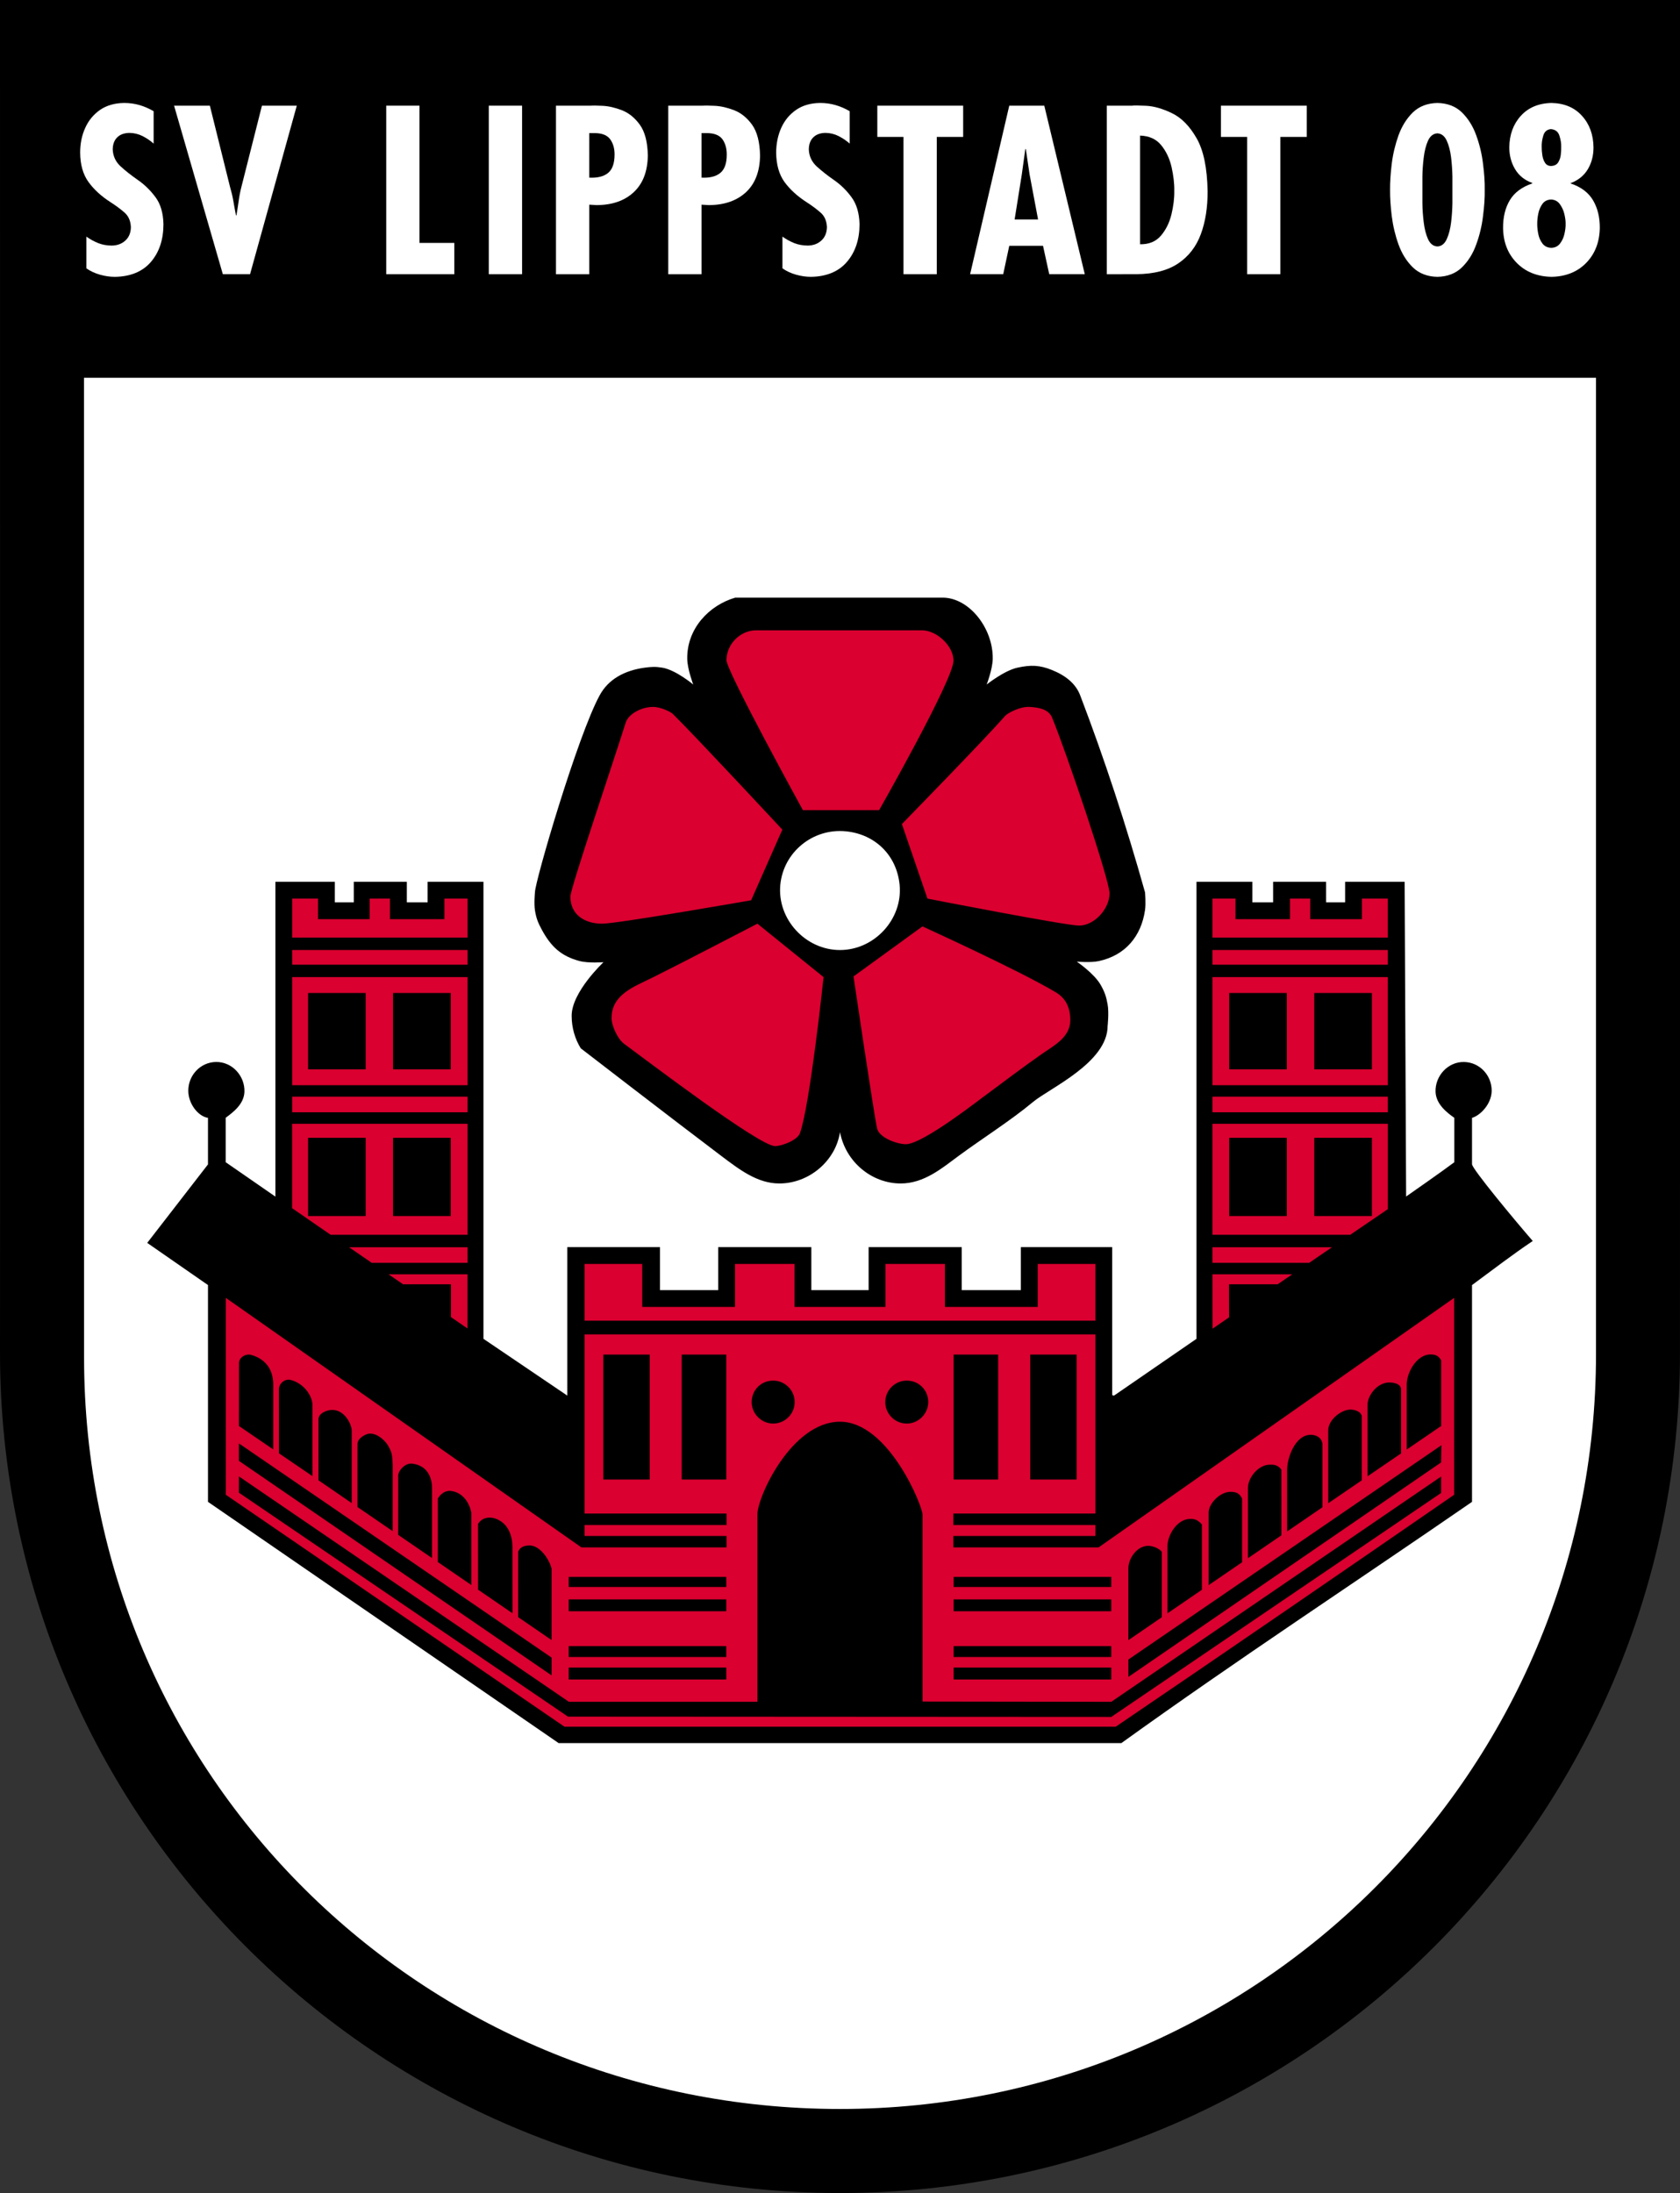 <?xml version="1.0" encoding="utf-8"?>
<!-- Generator: Adobe Illustrator 12.0.1, SVG Export Plug-In . SVG Version: 6.00 Build 51448)  -->
<!DOCTYPE svg PUBLIC "-//W3C//DTD SVG 1.1//EN" "http://www.w3.org/Graphics/SVG/1.1/DTD/svg11.dtd">
<svg  version="1.1" id="Ebene_1" xmlns="http://www.w3.org/2000/svg" xmlns:xlink="http://www.w3.org/1999/xlink" width="130.305" height="170.078"
	 viewBox="0 0 130.305 170.078" overflow="visible" enable-background="new 0 0 130.305 170.078" xml:space="preserve">
<rect x="0" y="0" width="130.305" height="170.078" fill="#333333" stroke="none"/>
<path d="M0.008,87.955L0,0h130.305v88.529l-0.002,16.398c0,35.982-29.171,65.15-65.151,65.15C29.17,170.078,0,140.876,0,104.894
	L0.008,87.955L0.008,87.955z"/>
<path fill="#FFFFFF" d="M6.521,105.292L6.514,29.299H123.79v75.706c0,32.385-26.253,58.553-58.637,58.553
	C32.768,163.558,6.521,137.675,6.521,105.292L6.521,105.292z"/>
<path d="M21.36,68.386h4.611v1.594h1.47v-1.594h4.114v1.594h1.611v-1.594h4.332v35.444l6.504,4.404V96.718h7.189v3.334h4.514v-3.334
	h7.224v3.334h4.443v-3.334h7.223v3.334h4.586v-3.334h7.083v11.463c0.069,0.061,0.117,0.049,0.145,0.051l6.394-4.402V68.386h4.332
	v1.594h1.611v-1.594h4.109v1.594h1.475v-1.594h4.616l0.116,24.407c0,0,2.859-1.992,3.738-2.658v-3.445
	c-0.559-0.393-1.417-1.045-1.455-2.011c-0.043-1.246,0.964-2.341,2.211-2.319c1.212,0.023,2.154,1.039,2.142,2.249
	c-0.017,1.007-0.87,1.892-1.525,2.085v3.594c0.003,0.361,3.332,4.369,4.711,5.955c-1.544,1.031-3.119,2.246-4.711,3.418v16.813
	c-9.019,6.219-18.157,12.203-27.201,18.711h-43.64c0,0-18.28-12.576-27.201-18.711V99.66l-4.712-3.27l4.712-6.086v-3.609
	c-0.762-0.123-1.516-1.08-1.526-2.087c-0.011-1.21,0.931-2.226,2.141-2.249c1.249-0.022,2.256,1.073,2.213,2.319
	c-0.04,0.966-0.889,1.589-1.454,2.009v3.447l3.856,2.668V68.386L21.36,68.386z"/>
<path fill="#DA002F" d="M17.518,100.656l27.573,19.348h11.266v-0.885H45.344v-0.848h11.013v-0.891H45.344v-13.895H84.96v13.895
	H73.944v0.891h11.014v0.848H73.944v0.887h11.267l27.575-19.35v15.268c-8.72,6.016-17.507,12.051-26.248,17.988H43.782
	l-26.265-17.988V100.656L17.518,100.656z"/>
<path d="M45.045,81.3c-0.446-0.723-0.706-1.59-0.706-2.523c0-1.847,2.47-4.155,2.47-4.155s-1.162,0.093-1.866-0.093
	c-1.428-0.379-2.213-1.123-2.919-2.426c-0.296-0.548-0.433-0.889-0.532-1.503c-0.084-0.54,0-1.399,0-1.399
	c-0.001-0.832,3.313-12.156,5.022-15.282c0.668-1.231,1.905-1.921,3.486-2.138c0.53-0.071,0.848-0.087,1.374,0
	c1.05,0.176,2.394,1.306,2.394,1.306s-0.454-1.194-0.464-1.993c-0.034-2.352,1.702-4.157,3.725-4.745h16.086
	c2.038,0,3.92,2.353,3.884,4.745c-0.011,0.799-0.469,1.993-0.469,1.993s1.347-1.078,2.383-1.306
	c1.023-0.223,1.713-0.212,2.689,0.184c1.06,0.429,1.835,1.056,2.18,1.961c1.893,4.954,3.57,10.076,5.03,15.279
	c0,0,0.075,0.842,0,1.372c-0.299,2.061-1.552,3.521-3.585,3.958c-0.654,0.139-1.707,0.042-1.707,0.042s1.359,0.928,1.854,1.809
	c0.307,0.544,0.428,0.896,0.536,1.511c0.114,0.64,0,1.667,0,1.667c0,2.835-4.506,4.836-5.762,5.878
	c-1.787,1.486-3.917,2.818-5.8,4.205c-1.276,0.941-2.668,2.135-4.489,2.135c-2.219,0-4.261-1.641-4.707-3.984
	c-0.337,2.225-2.384,3.984-4.708,3.984c-1.709,0-3.115-1.096-4.499-2.137C52.195,86.818,45.045,81.3,45.045,81.3L45.045,81.3z"/>
<path d="M19.467,105.074c1.348,0.369,1.734,1.4,1.727,2.32l-0.002,5.012l-2.658-1.814l0.005-4.902
	C18.557,105.251,19.079,104.966,19.467,105.074L19.467,105.074z"/>
<polygon points="46.793,105.052 50.394,105.052 50.394,114.742 46.793,114.742 46.793,105.052 "/>
<polygon points="52.876,105.052 56.334,105.052 56.334,114.742 52.876,114.742 52.876,105.052 "/>
<polygon points="73.963,105.052 77.421,105.052 77.421,114.742 73.963,114.742 73.963,105.052 "/>
<polygon points="79.908,105.052 83.509,105.052 83.509,114.742 79.908,114.742 79.908,105.052 "/>
<path d="M110.952,105.041c0.369,0,0.617,0.084,0.827,0.455v5.094l-2.669,1.826v-5.027
	C109.101,106.437,109.887,105.041,110.952,105.041L110.952,105.041z"/>
<path d="M59.896,107.072c0.921-0.041,1.699,0.674,1.74,1.592c0.042,0.932-0.702,1.721-1.632,1.738
	c-0.948,0.021-1.745-0.789-1.702-1.738C58.343,107.787,59.017,107.107,59.896,107.072L59.896,107.072z"/>
<path d="M70.405,107.072c0.88,0.035,1.554,0.715,1.594,1.592c0.038,0.949-0.754,1.76-1.702,1.738
	c-0.931-0.018-1.674-0.807-1.632-1.738C68.708,107.746,69.484,107.031,70.405,107.072L70.405,107.072z"/>
<path d="M22.551,107.019c1.102,0.295,1.696,1.311,1.684,1.965l0.003,5.498l-2.6-1.773l-0.003-4.957
	C21.635,107.279,22.107,106.9,22.551,107.019L22.551,107.019z"/>
<path d="M107.759,107.216c0.243,0,0.91,0.055,0.91,0.549v4.953l-2.602,1.777v-5.514C106.057,108.23,106.817,107.216,107.759,107.216
	L107.759,107.216z"/>
<path d="M25.802,109.343c0.958,0.029,1.47,1.123,1.479,1.596l-0.001,5.633l-2.576-1.77l-0.001-4.736
	C24.7,109.603,25.364,109.332,25.802,109.343L25.802,109.343z"/>
<path d="M104.754,109.316c0.344,0,0.87,0.184,0.867,0.553v4.938l-2.6,1.775v-5.643C103.012,110.115,104.026,109.316,104.754,109.316
	L104.754,109.316z"/>
<path d="M65.151,110.259c3.764,0,6.411,6.541,6.406,7.219v14.482l14.637,0.02l25.58-17.469v1.275l-25.58,17.367l-42.141-0.023
	L18.53,115.763l0.003-1.262l25.592,17.479h14.621v-14.521C58.734,116.101,61.394,110.261,65.151,110.259L65.151,110.259z"/>
<path d="M28.37,111.259c0.674-0.324,1.486,0.422,1.721,0.838c0.315,0.545,0.326,0.695,0.367,1.494v5.156l-2.734-1.875v-4.846
	C27.722,111.662,28.016,111.425,28.37,111.259L28.37,111.259z"/>
<path d="M101.671,111.273c0.29,0,0.848,0.123,0.906,0.744v4.873l-2.743,1.877v-4.785C99.826,113.13,100.424,111.273,101.671,111.273
	L101.671,111.273z"/>
<polygon points="18.53,111.941 42.781,128.55 42.781,129.931 18.53,113.294 18.53,111.941 "/>
<polygon points="111.798,112.083 111.773,113.419 87.521,130.05 87.521,128.701 111.798,112.083 "/>
<path d="M31.976,113.511c1.186,0.141,1.543,1.094,1.535,1.922v5.402l-2.627-1.799l0.004-4.646
	C30.938,113.982,31.453,113.447,31.976,113.511L31.976,113.511z"/>
<path d="M98.484,113.591c0.189,0,0.599-0.043,0.9,0.381l0.002,5.098l-2.596,1.779l0.002-5.418
	C96.783,114.572,97.623,113.591,98.484,113.591L98.484,113.591z"/>
<path d="M34.946,115.625c0.852,0.086,1.433,0.781,1.611,1.691v5.607l-2.598-1.781l0.001-4.922
	C34.114,115.929,34.5,115.578,34.946,115.625L34.946,115.625z"/>
<path d="M95.441,115.695c0.407,0,0.708,0.104,0.899,0.525v4.939l-2.593,1.773v-5.617C93.739,116.607,94.626,115.695,95.441,115.695
	L95.441,115.695z"/>
<path d="M38.547,117.818c0.873,0.365,1.191,1.285,1.198,2.111l0.007,5.188l-2.672-1.834l-0.003-5.096
	C37.379,117.685,37.976,117.578,38.547,117.818L38.547,117.818z"/>
<path d="M92.326,117.796c0.29,0,0.549,0.035,0.898,0.432v5.064l-2.673,1.828v-5.197C90.548,119.072,91.283,117.796,92.326,117.796
	L92.326,117.796z"/>
<path d="M41.086,119.855c0.782,0,1.525,1.057,1.697,1.809l-0.003,5.527l-2.593-1.779l0.003-5.061
	C40.278,120.119,40.473,119.855,41.086,119.855L41.086,119.855z"/>
<path d="M89.205,119.894c0.394,0.051,0.782,0.27,0.907,0.457l-0.001,5.072l-2.593,1.779v-5.539
	C87.505,120.828,88.26,119.773,89.205,119.894L89.205,119.894z"/>
<polygon points="44.111,122.296 56.334,122.296 56.334,123.076 44.111,123.076 44.111,122.296 "/>
<polygon points="73.965,122.296 86.191,122.296 86.191,123.076 73.965,123.076 73.965,122.296 "/>
<polygon points="44.111,124.039 56.334,124.039 56.334,124.957 44.111,124.957 44.111,124.039 "/>
<polygon points="73.965,124.039 86.191,124.039 86.191,124.957 73.965,124.957 73.965,124.039 "/>
<polygon points="44.111,127.662 56.334,127.662 56.334,128.507 44.111,128.507 44.111,127.662 "/>
<polygon points="73.965,127.662 86.191,127.662 86.191,128.507 73.965,128.507 73.965,127.662 "/>
<polygon points="44.111,129.326 56.334,129.326 56.334,130.25 44.111,130.25 44.111,129.326 "/>
<polygon points="73.965,129.326 86.191,129.326 86.191,130.25 73.965,130.25 73.965,129.326 "/>
<polygon fill="#DA002F" points="94.042,98.826 100.231,98.826 99.099,99.601 95.325,99.601 95.331,102.162 94.047,103.046 
	94.042,98.826 "/>
<polygon fill="#DA002F" points="30.14,98.828 36.261,98.828 36.261,103.029 34.977,102.144 34.977,99.601 31.266,99.601 
	30.14,98.828 "/>
<polygon fill="#DA002F" points="94.039,96.728 103.311,96.728 101.546,97.935 94.039,97.935 94.039,96.728 "/>
<polygon fill="#DA002F" points="27.077,96.728 36.264,96.728 36.264,97.935 28.831,97.935 27.077,96.728 "/>
<polygon fill="#DA002F" points="94.039,87.156 107.643,87.156 107.643,93.775 104.727,95.761 94.039,95.761 94.039,87.156 "/>
<polygon fill="#DA002F" points="22.658,87.156 36.264,87.156 36.264,95.761 25.647,95.761 22.658,93.699 22.658,87.156 "/>
<polygon fill="#DA002F" points="94.039,85.05 107.641,85.05 107.641,86.261 94.039,86.261 94.039,85.05 "/>
<polygon fill="#DA002F" points="22.663,85.05 36.264,85.05 36.264,86.261 22.663,86.261 22.663,85.05 "/>
<polygon fill="#DA002F" points="94.039,75.777 107.641,75.777 107.641,84.162 94.039,84.162 94.039,75.777 "/>
<polygon fill="#DA002F" points="22.663,75.777 36.264,75.777 36.264,84.162 22.663,84.162 22.663,75.777 "/>
<polygon fill="#DA002F" points="94.039,73.676 107.641,73.676 107.641,74.815 94.039,74.815 94.039,73.676 "/>
<polygon fill="#DA002F" points="22.663,73.676 36.264,73.676 36.264,74.815 22.663,74.815 22.663,73.676 "/>
<path fill="#DA002F" d="M71.547,71.846c0,0,7.516,3.418,10.331,5.104c0.801,0.47,1.128,1.203,1.138,2.15
	c0.012,1.347-1.293,2.001-2.219,2.646c-1.483,1.042-2.973,2.164-4.347,3.188c-0.237,0.146-4.842,3.803-6.191,3.803
	c-0.668,0-2.046-0.49-2.227-1.213c-0.205-0.807-1.831-11.797-1.831-11.797L71.547,71.846L71.547,71.846z"/>
<path fill="#DA002F" d="M58.746,71.635l5.131,4.143c0,0-1.048,9.939-1.834,12.111c-0.181,0.508-1.349,0.994-1.928,0.994
	c-1.225,0-9.942-6.639-11.707-7.933c-0.487-0.353-0.973-1.386-0.973-1.994c0-1.83,1.729-2.426,3.227-3.167
	C52.634,74.812,58.746,71.635,58.746,71.635L58.746,71.635z"/>
<polygon fill="#DA002F" points="94.039,69.69 95.826,69.69 95.826,71.284 100.055,71.284 100.055,69.69 101.624,69.69 
	101.624,71.284 105.634,71.284 105.634,69.69 107.641,69.69 107.641,72.713 94.039,72.713 94.039,69.69 "/>
<polygon fill="#DA002F" points="22.663,69.69 24.668,69.69 24.668,71.284 28.673,71.284 28.673,69.69 30.247,69.69 30.247,71.284 
	34.471,71.284 34.471,69.69 36.264,69.69 36.264,72.713 22.663,72.713 22.663,69.69 "/>
<path fill="#FFFFFF" d="M65.613,64.472c2.282,0.227,3.945,1.873,4.164,4.158c0.251,2.657-1.96,5.05-4.629,5.048
	c-2.672,0-4.875-2.392-4.626-5.052C60.764,66.075,63.061,64.215,65.613,64.472L65.613,64.472z"/>
<path fill="#DA002F" d="M79.86,54.824c0.754,0.044,1.481,0.187,1.747,0.839c1.075,2.608,4.451,12.568,4.451,13.62
	c0,1.212-1.191,2.499-2.355,2.499c-1.051,0-11.766-2.091-11.766-2.091l-1.984-5.782c0,0,6.347-6.488,8.017-8.4
	C78.12,55.335,79.079,54.779,79.86,54.824L79.86,54.824z"/>
<path fill="#DA002F" d="M50.659,54.824c0.626,0.001,1.391,0.41,1.521,0.537c1.791,1.766,8.5,8.98,8.5,8.98l-2.419,5.478
	c0,0-10.369,1.816-11.553,1.816c-1.451,0-2.466-0.768-2.466-2.102c0-0.632,3.227-10.118,4.295-13.507
	C48.74,55.403,49.705,54.821,50.659,54.824L50.659,54.824z"/>
<path fill="#DA002F" d="M58.64,48.884h12.881c1.122,0,2.434,1.204,2.434,2.354c0,1.449-5.769,11.595-5.769,11.595h-5.91
	c0,0-5.928-10.79-5.928-11.63C56.348,49.952,57.423,48.884,58.64,48.884L58.64,48.884z"/>
<polygon fill="#DA002F" points="45.344,98.023 49.813,98.023 49.813,101.357 57.01,101.357 57.01,98.023 61.628,98.023 
	61.628,101.357 68.676,101.357 68.676,98.023 73.292,98.023 73.292,101.357 80.489,101.357 80.489,98.023 84.96,98.023 
	84.96,102.421 45.344,102.421 45.344,98.023 "/>
<polygon points="95.342,77.01 99.811,77.01 99.811,82.931 95.342,82.931 95.342,77.01 "/>
<polygon points="101.938,77.01 106.409,77.01 106.409,82.931 101.938,82.931 101.938,77.01 "/>
<polygon points="95.342,88.24 99.811,88.24 99.811,94.308 95.342,94.308 95.342,88.24 "/>
<polygon points="101.938,88.24 106.409,88.24 106.409,94.308 101.938,94.308 101.938,88.24 "/>
<polygon points="23.895,77.01 28.364,77.01 28.364,82.931 23.895,82.931 23.895,77.01 "/>
<polygon points="30.485,77.01 34.96,77.01 34.96,82.931 30.485,82.931 30.485,77.01 "/>
<polygon points="23.895,88.24 28.364,88.24 28.364,94.308 23.895,94.308 23.895,88.24 "/>
<polygon points="30.485,88.24 34.96,88.24 34.96,94.308 30.485,94.308 30.485,88.24 "/>
<path fill="#FFFFFF" d="M11.917,8.625c-0.354-0.207-0.719-0.366-1.094-0.475c-0.382-0.11-0.778-0.163-1.193-0.165
	C8.893,7.996,8.267,8.175,7.759,8.524C7.255,8.876,6.869,9.339,6.61,9.919c-0.263,0.578-0.393,1.216-0.393,1.915
	c0.006,0.932,0.222,1.693,0.645,2.278c0.422,0.588,1.009,1.123,1.763,1.603c0.385,0.246,0.73,0.504,1.037,0.773
	c0.308,0.271,0.472,0.65,0.49,1.137c-0.011,0.438-0.153,0.783-0.434,1.035c-0.28,0.254-0.633,0.382-1.059,0.386
	c-0.379-0.003-0.726-0.066-1.037-0.19c-0.313-0.125-0.624-0.292-0.923-0.506v2.461c0.309,0.217,0.66,0.38,1.058,0.493
	c0.399,0.111,0.789,0.167,1.161,0.167c1.22-0.024,2.151-0.413,2.793-1.165c0.643-0.754,0.962-1.723,0.967-2.907
	c-0.019-0.871-0.221-1.571-0.611-2.098c-0.393-0.529-0.84-0.971-1.353-1.328c-0.514-0.356-0.966-0.711-1.354-1.065
	c-0.391-0.357-0.593-0.797-0.617-1.318c0.005-0.403,0.122-0.718,0.353-0.941c0.229-0.225,0.55-0.338,0.955-0.341
	c0.354,0.004,0.688,0.088,1.005,0.245c0.313,0.16,0.602,0.352,0.86,0.585V8.625L11.917,8.625z"/>
<path fill="#FFFFFF" d="M13.502,8.196l3.781,13.068h2.112L23.02,8.196h-2.703l-1.578,6.239c-0.1,0.381-0.173,0.759-0.225,1.135
	c-0.053,0.376-0.11,0.754-0.175,1.134h-0.035c-0.074-0.369-0.142-0.744-0.205-1.117c-0.064-0.374-0.155-0.744-0.264-1.118
	l-1.557-6.273H13.502L13.502,8.196z"/>
<polygon fill="#FFFFFF" points="29.956,8.196 29.956,21.264 35.238,21.264 35.238,18.839 32.536,18.839 32.536,8.196 29.956,8.196 
	"/>
<polygon fill="#FFFFFF" points="37.912,8.196 37.912,21.264 40.494,21.264 40.494,8.196 37.912,8.196 "/>
<path fill-rule="evenodd" clip-rule="evenodd" fill="#FFFFFF" d="M45.703,21.264v-5.39l0.575,0.033
	c1.214-0.006,2.173-0.343,2.88-1.006c0.71-0.663,1.071-1.61,1.09-2.839c-0.021-1.042-0.224-1.835-0.617-2.383
	c-0.393-0.545-0.858-0.922-1.396-1.13c-0.537-0.207-1.035-0.321-1.496-0.342c-0.462-0.022-0.77-0.025-0.929-0.01h-2.687v13.068
	H45.703L45.703,21.264z M45.703,10.324h0.486c0.55,0.013,0.932,0.182,1.155,0.499c0.222,0.32,0.331,0.722,0.323,1.201
	c-0.008,0.662-0.175,1.127-0.514,1.398c-0.338,0.269-0.821,0.387-1.451,0.354V10.324L45.703,10.324z"/>
<path fill-rule="evenodd" clip-rule="evenodd" fill="#FFFFFF" d="M54.411,21.264v-5.39l0.568,0.033
	c1.215-0.006,2.173-0.343,2.887-1.006c0.708-0.663,1.069-1.61,1.085-2.839c-0.019-1.042-0.226-1.835-0.613-2.383
	c-0.394-0.545-0.859-0.922-1.397-1.13c-0.537-0.207-1.039-0.321-1.501-0.342c-0.462-0.022-0.77-0.025-0.929-0.01h-2.68v13.068
	H54.411L54.411,21.264z M54.411,10.324h0.484c0.545,0.013,0.933,0.182,1.155,0.499c0.219,0.32,0.326,0.722,0.318,1.201
	c-0.003,0.662-0.173,1.127-0.512,1.398c-0.336,0.269-0.821,0.387-1.446,0.354V10.324L54.411,10.324z"/>
<path fill="#FFFFFF" d="M65.905,8.625c-0.353-0.207-0.717-0.366-1.099-0.475c-0.375-0.11-0.773-0.163-1.188-0.165
	c-0.743,0.009-1.368,0.188-1.872,0.538c-0.509,0.352-0.889,0.815-1.152,1.395c-0.259,0.578-0.388,1.216-0.394,1.915
	c0.011,0.932,0.224,1.693,0.645,2.278c0.428,0.588,1.015,1.123,1.768,1.603c0.38,0.246,0.726,0.504,1.033,0.773
	c0.313,0.271,0.473,0.65,0.494,1.137c-0.015,0.438-0.156,0.783-0.438,1.035c-0.28,0.254-0.633,0.382-1.059,0.386
	c-0.375-0.003-0.722-0.066-1.038-0.19c-0.313-0.125-0.618-0.292-0.917-0.506v2.461c0.304,0.217,0.656,0.38,1.058,0.493
	c0.4,0.111,0.784,0.167,1.161,0.167c1.215-0.024,2.146-0.413,2.787-1.165c0.644-0.754,0.969-1.723,0.974-2.907
	c-0.023-0.871-0.228-1.571-0.618-2.098c-0.386-0.529-0.838-0.971-1.352-1.328c-0.515-0.356-0.962-0.711-1.353-1.065
	c-0.386-0.357-0.593-0.797-0.612-1.318c0.004-0.403,0.12-0.718,0.352-0.941c0.23-0.225,0.546-0.338,0.948-0.341
	c0.357,0.004,0.694,0.088,1.007,0.245c0.313,0.16,0.603,0.352,0.864,0.585V8.625L65.905,8.625z"/>
<polygon fill="#FFFFFF" points="68.047,8.196 68.047,10.618 70.077,10.618 70.077,21.264 72.658,21.264 72.658,10.618 
	74.705,10.618 74.705,8.196 68.047,8.196 "/>
<path fill-rule="evenodd" clip-rule="evenodd" fill="#FFFFFF" d="M78.281,8.196l-3.036,13.068h2.567l0.469-2.201h2.618l0.482,2.201
	h2.757l-3.14-13.068H78.281L78.281,8.196z M80.515,17.019h-1.818l0.556-3.485l0.274-1.978h0.037l0.294,1.978L80.515,17.019
	L80.515,17.019z"/>
<path fill-rule="evenodd" clip-rule="evenodd" fill="#FFFFFF" d="M88.148,21.264c1.355-0.012,2.433-0.291,3.243-0.839
	c0.811-0.549,1.394-1.304,1.75-2.268c0.355-0.962,0.53-2.072,0.524-3.326c-0.031-1.801-0.314-3.172-0.855-4.113
	c-0.541-0.943-1.177-1.589-1.911-1.94c-0.728-0.351-1.391-0.543-1.993-0.573c-0.596-0.028-0.962-0.033-1.1-0.009h-1.961v13.068
	H88.148L88.148,21.264z M88.426,18.944v-8.428c0.706,0.022,1.255,0.271,1.638,0.743c0.39,0.477,0.654,1.042,0.806,1.701
	c0.146,0.661,0.223,1.278,0.21,1.855c0.011,0.565-0.067,1.172-0.221,1.817c-0.157,0.645-0.432,1.196-0.816,1.647
	C89.652,18.733,89.116,18.955,88.426,18.944L88.426,18.944z"/>
<polygon fill="#FFFFFF" points="94.698,8.196 94.698,10.618 96.729,10.618 96.729,21.264 99.309,21.264 99.309,10.618 
	101.355,10.618 101.355,8.196 94.698,8.196 "/>
<path fill-rule="evenodd" clip-rule="evenodd" fill="#FFFFFF" d="M111.489,7.986c-0.781,0.017-1.411,0.259-1.901,0.728
	c-0.482,0.473-0.854,1.064-1.115,1.778c-0.256,0.717-0.432,1.453-0.527,2.211c-0.09,0.756-0.136,1.43-0.13,2.026
	c-0.006,0.593,0.04,1.269,0.13,2.025c0.096,0.758,0.271,1.495,0.527,2.209c0.261,0.717,0.633,1.309,1.115,1.777
	c0.49,0.47,1.12,0.712,1.901,0.73c0.778-0.018,1.411-0.26,1.897-0.73c0.483-0.468,0.857-1.061,1.113-1.777
	c0.263-0.715,0.438-1.451,0.528-2.209c0.096-0.756,0.144-1.432,0.132-2.025c0.012-0.596-0.036-1.27-0.132-2.026
	c-0.09-0.758-0.266-1.495-0.528-2.211c-0.256-0.713-0.63-1.305-1.113-1.778C112.9,8.245,112.268,8.003,111.489,7.986L111.489,7.986z
	 M111.489,10.341c0.315,0.018,0.557,0.206,0.722,0.566c0.166,0.362,0.279,0.799,0.341,1.31c0.061,0.511,0.091,1,0.101,1.468
	c0.003,0.468,0.005,0.817,0,1.044c0.005,0.229,0.003,0.576,0,1.042c-0.01,0.468-0.04,0.958-0.101,1.468
	c-0.062,0.512-0.175,0.95-0.341,1.31c-0.165,0.36-0.406,0.551-0.722,0.564c-0.32-0.014-0.56-0.205-0.727-0.564
	c-0.162-0.36-0.273-0.797-0.335-1.31c-0.062-0.511-0.097-1-0.102-1.468c-0.004-0.467-0.004-0.813,0-1.042
	c-0.004-0.228-0.004-0.576,0-1.044c0.005-0.467,0.04-0.957,0.102-1.468s0.173-0.948,0.335-1.31
	C110.93,10.547,111.169,10.359,111.489,10.341L111.489,10.341z"/>
<path fill-rule="evenodd" clip-rule="evenodd" fill="#FFFFFF" d="M120.289,12.873c-0.213-0.007-0.366-0.099-0.469-0.273
	c-0.104-0.174-0.171-0.377-0.199-0.608c-0.032-0.227-0.046-0.432-0.043-0.607c-0.01-0.263,0.028-0.551,0.122-0.863
	c0.088-0.31,0.287-0.481,0.589-0.509c0.346,0.028,0.568,0.202,0.665,0.517c0.101,0.318,0.146,0.607,0.136,0.87
	c0.005,0.172-0.004,0.371-0.032,0.599c-0.022,0.228-0.097,0.427-0.205,0.601C120.741,12.774,120.549,12.866,120.289,12.873
	L120.289,12.873z M120.306,15.473c0.282,0.013,0.507,0.126,0.673,0.349c0.16,0.221,0.285,0.474,0.354,0.767
	c0.07,0.292,0.106,0.552,0.1,0.776c0.008,0.224-0.025,0.479-0.089,0.766c-0.062,0.287-0.176,0.536-0.339,0.749
	c-0.162,0.216-0.386,0.33-0.678,0.341c-0.303-0.011-0.526-0.122-0.687-0.331c-0.16-0.21-0.271-0.459-0.328-0.746
	c-0.057-0.283-0.083-0.544-0.08-0.78c-0.003-0.235,0.021-0.5,0.08-0.79c0.058-0.291,0.167-0.546,0.323-0.761
	C119.789,15.596,120.013,15.486,120.306,15.473L120.306,15.473z M121.816,14.208c0.596-0.228,1.045-0.588,1.341-1.086
	c0.296-0.496,0.439-1.059,0.439-1.688c-0.011-0.985-0.307-1.801-0.887-2.444c-0.579-0.646-1.367-0.982-2.367-1.004
	c-1.009,0.021-1.806,0.358-2.388,1.004c-0.582,0.643-0.878,1.459-0.889,2.444c0.002,0.629,0.152,1.193,0.451,1.691
	c0.3,0.499,0.741,0.853,1.329,1.064v0.038c-0.803,0.273-1.385,0.706-1.74,1.301c-0.356,0.595-0.53,1.317-0.523,2.164
	c0.018,1.096,0.37,1.995,1.06,2.695c0.684,0.7,1.588,1.059,2.7,1.083c1.11-0.024,2.007-0.383,2.69-1.083
	c0.68-0.7,1.029-1.599,1.053-2.695c0.006-0.835-0.167-1.551-0.524-2.158c-0.355-0.603-0.938-1.041-1.745-1.308V14.19V14.208
	L121.816,14.208z"/>
</svg>
